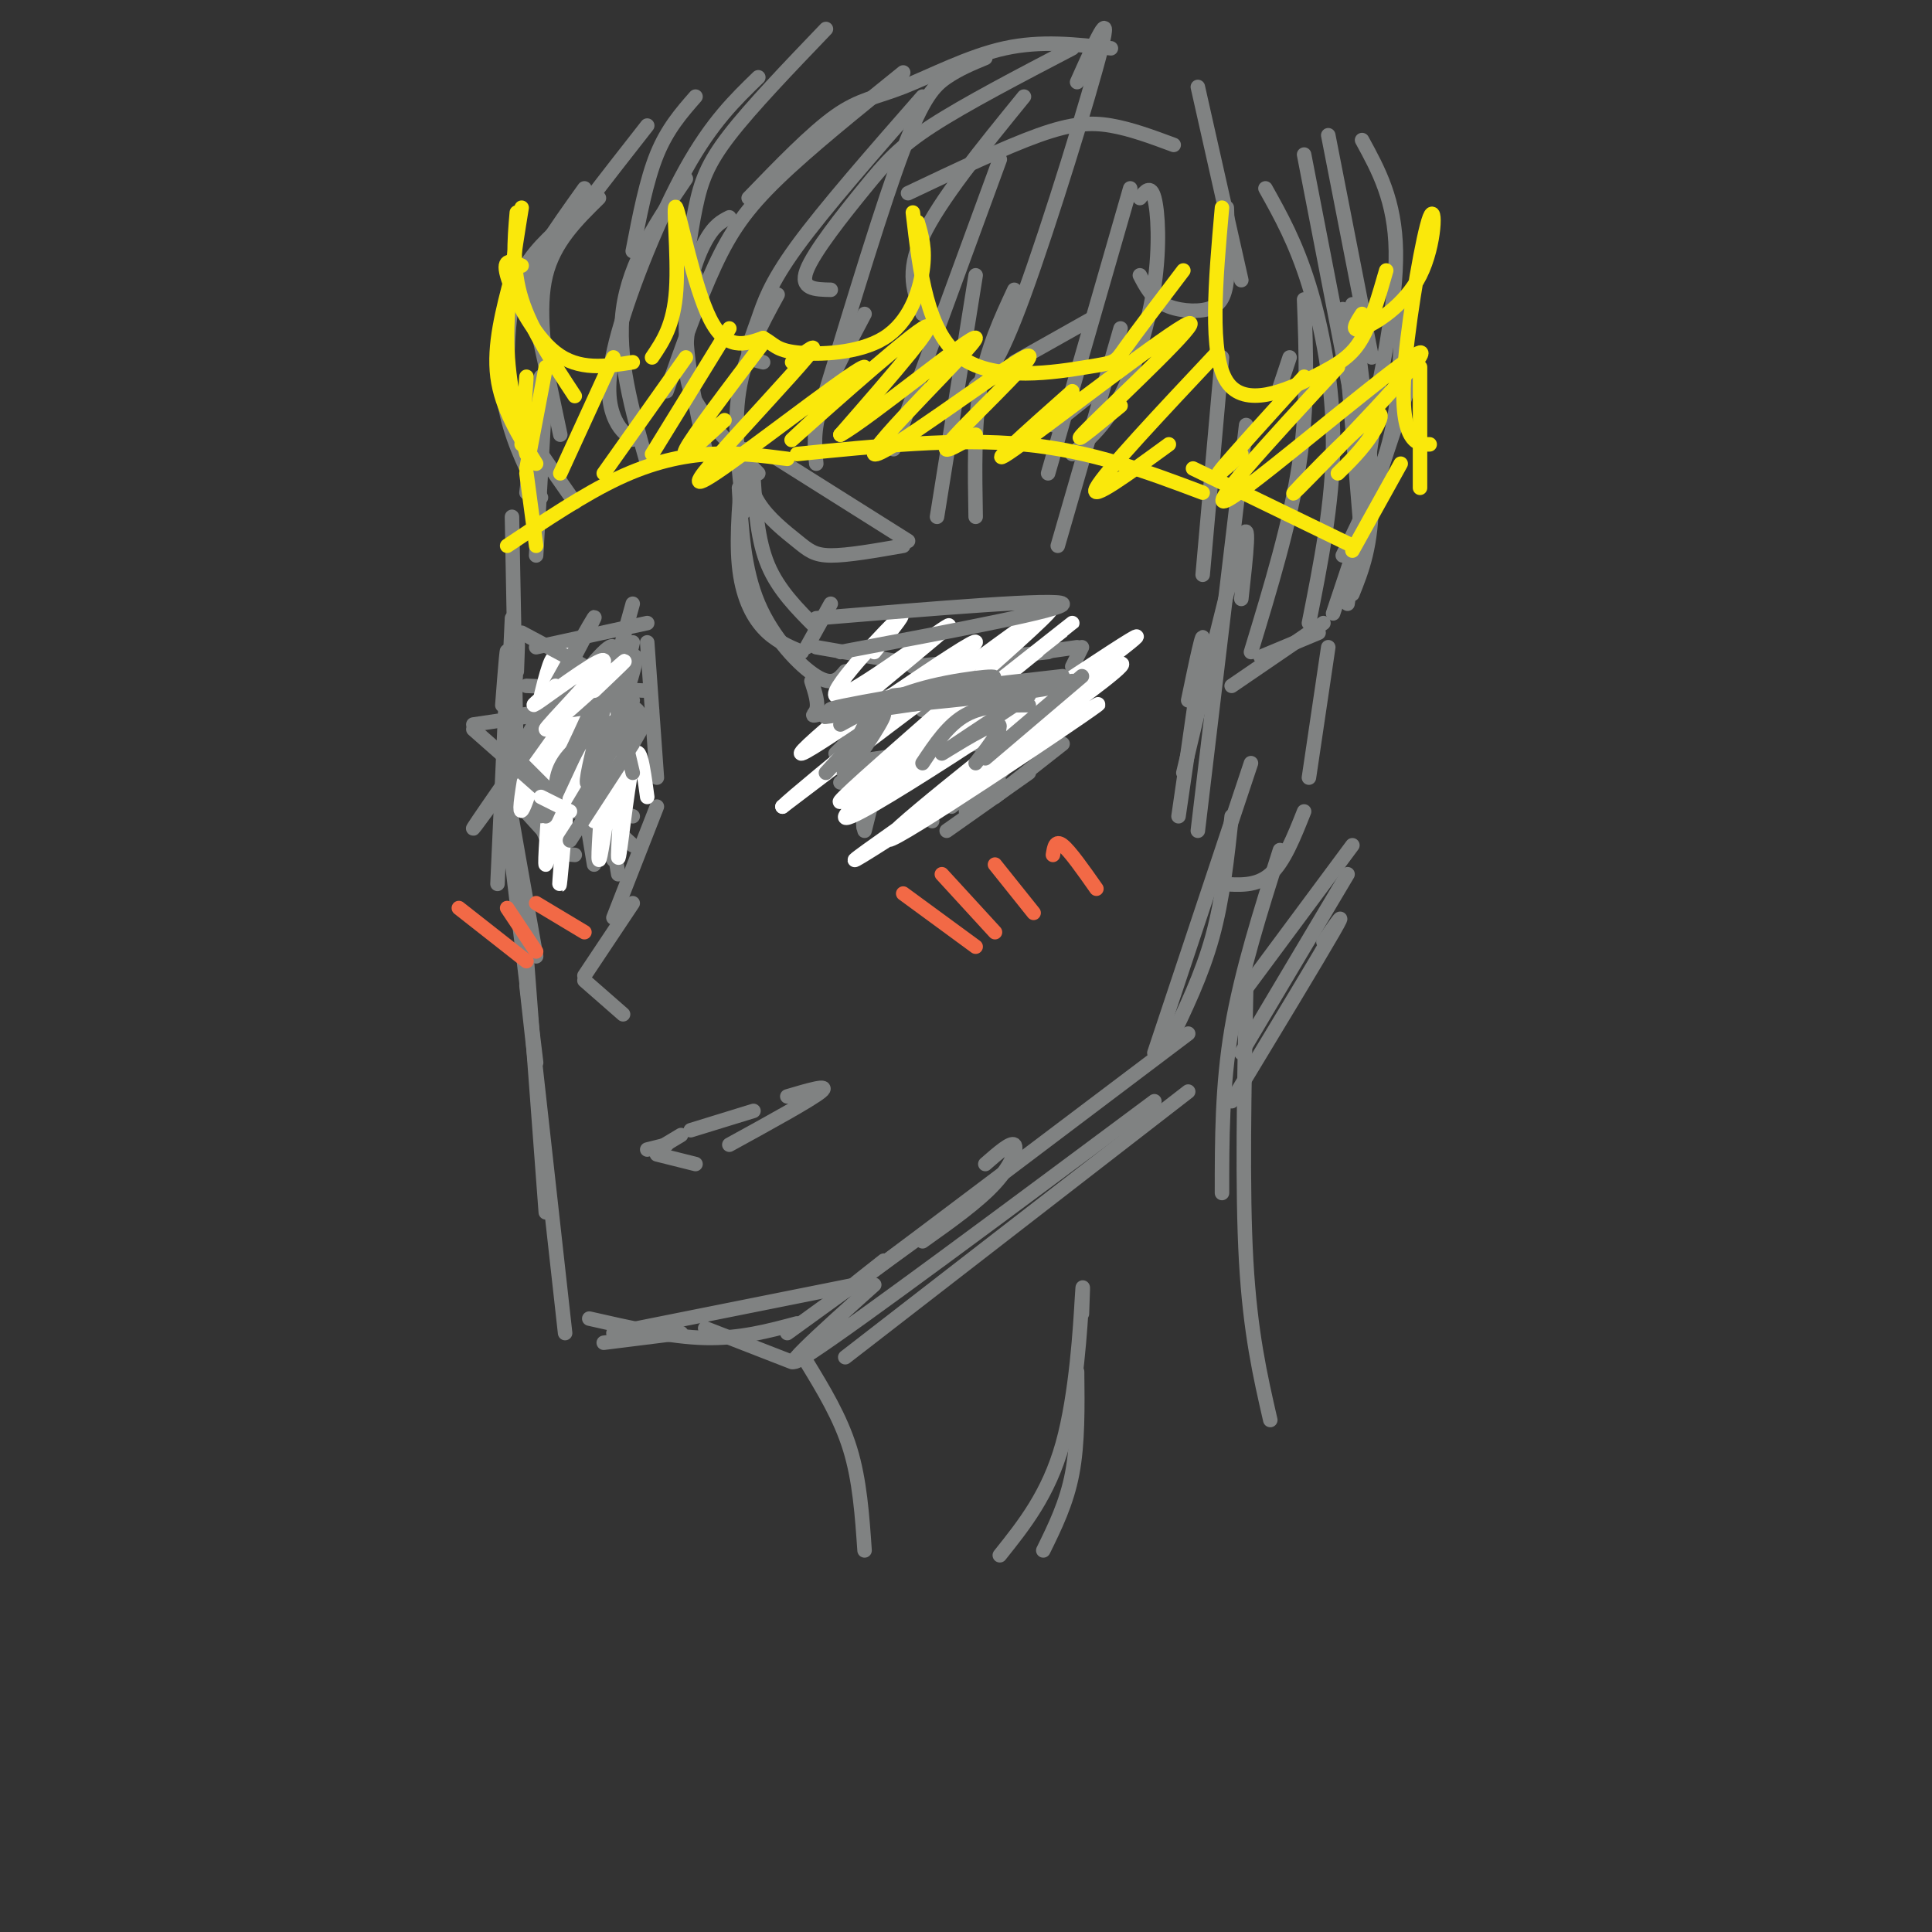 <svg viewBox='0 0 400 400' version='1.1' xmlns='http://www.w3.org/2000/svg' xmlns:xlink='http://www.w3.org/1999/xlink'><rect x="0" y="0" width="400" height="400" fill="#333333" stroke="none"/><g fill='none' stroke='rgb(128,130,130)' stroke-width='3' stroke-linecap='round' stroke-linejoin='round'><path d='M106,107c0.000,0.000 1.000,53.000 1,53'/><path d='M107,139c0.167,-4.250 0.333,-8.500 0,-3c-0.333,5.500 -1.167,20.750 -2,36'/><path d='M106,169c-0.917,-4.917 -1.833,-9.833 -1,-5c0.833,4.833 3.417,19.417 6,34'/><path d='M106,177c-0.917,-7.083 -1.833,-14.167 -1,-7c0.833,7.167 3.417,28.583 6,50'/><path d='M108,191c-0.417,-8.000 -0.833,-16.000 0,-6c0.833,10.000 2.917,38.000 5,66'/><path d='M109,204c0.000,0.000 8.000,72.000 8,72'/><path d='M125,278c0.000,0.000 16.000,-2.000 16,-2'/><path d='M122,273c8.417,1.917 16.833,3.833 24,4c7.167,0.167 13.083,-1.417 19,-3'/><path d='M127,276c0.000,0.000 50.000,-10.000 50,-10'/><path d='M191,257c5.756,-4.089 11.511,-8.178 15,-12c3.489,-3.822 4.711,-7.378 4,-8c-0.711,-0.622 -3.356,1.689 -6,4'/><path d='M183,261c-6.250,4.917 -12.500,9.833 -2,2c10.500,-7.833 37.750,-28.417 65,-49'/><path d='M242,216c3.417,-7.083 6.833,-14.167 9,-22c2.167,-7.833 3.083,-16.417 4,-25'/><path d='M239,218c0.000,0.000 20.000,-60.000 20,-60'/><path d='M109,102c0.000,0.000 3.000,-24.000 3,-24'/><path d='M111,115c0.000,0.000 2.000,-35.000 2,-35'/><path d='M119,104c-4.839,-6.911 -9.679,-13.821 -12,-18c-2.321,-4.179 -2.125,-5.625 -2,-10c0.125,-4.375 0.179,-11.679 2,-17c1.821,-5.321 5.411,-8.661 9,-12'/><path d='M112,103c-2.733,-5.289 -5.467,-10.578 -7,-17c-1.533,-6.422 -1.867,-13.978 1,-22c2.867,-8.022 8.933,-16.511 15,-25'/><path d='M124,41c-4.667,4.583 -9.333,9.167 -11,16c-1.667,6.833 -0.333,15.917 1,25'/><path d='M116,90c-1.867,-8.889 -3.733,-17.778 -5,-23c-1.267,-5.222 -1.933,-6.778 2,-13c3.933,-6.222 12.467,-17.111 21,-28'/><path d='M144,20c-2.917,3.333 -5.833,6.667 -8,12c-2.167,5.333 -3.583,12.667 -5,20'/><path d='M154,94c-0.800,8.378 -1.600,16.756 -1,23c0.600,6.244 2.600,10.356 5,13c2.400,2.644 5.200,3.822 8,5'/><path d='M153,101c0.489,8.444 0.978,16.889 4,24c3.022,7.111 8.578,12.889 12,15c3.422,2.111 4.711,0.556 6,-1'/><path d='M169,130c-3.917,-3.917 -7.833,-7.833 -10,-13c-2.167,-5.167 -2.583,-11.583 -3,-18'/><path d='M154,93c0.482,3.845 0.964,7.690 3,11c2.036,3.310 5.625,6.083 8,8c2.375,1.917 3.536,2.976 7,3c3.464,0.024 9.232,-0.988 15,-2'/><path d='M188,112c0.000,0.000 -27.000,-17.000 -27,-17'/><path d='M134,96c-3.167,-11.083 -6.333,-22.167 -5,-32c1.333,-9.833 7.167,-18.417 13,-27'/><path d='M146,93c-2.022,-9.200 -4.044,-18.400 -4,-26c0.044,-7.600 2.156,-13.600 4,-17c1.844,-3.400 3.422,-4.200 5,-5'/><path d='M154,106c-1.083,-8.750 -2.167,-17.500 -1,-25c1.167,-7.500 4.583,-13.750 8,-20'/><path d='M169,96c-0.333,-3.417 -0.667,-6.833 1,-12c1.667,-5.167 5.333,-12.083 9,-19'/><path d='M255,142c0.000,0.000 19.000,-13.000 19,-13'/><path d='M261,136c0.000,0.000 12.000,-5.000 12,-5'/><path d='M275,134c0.000,0.000 -4.000,27.000 -4,27'/><path d='M270,168c-2.083,5.250 -4.167,10.500 -7,13c-2.833,2.500 -6.417,2.250 -10,2'/><path d='M194,107c0.000,0.000 8.000,-50.000 8,-50'/><path d='M202,107c-0.167,-9.583 -0.333,-19.167 1,-27c1.333,-7.833 4.167,-13.917 7,-20'/><path d='M219,113c0.000,0.000 13.000,-45.000 13,-45'/><path d='M249,119c0.000,0.000 4.000,-45.000 4,-45'/><path d='M257,124c1.000,-9.000 2.000,-18.000 0,-12c-2.000,6.000 -7.000,27.000 -12,48'/><path d='M246,145c1.667,-8.000 3.333,-16.000 3,-12c-0.333,4.000 -2.667,20.000 -5,36'/><path d='M248,172c0.000,0.000 10.000,-84.000 10,-84'/><path d='M259,135c4.083,-13.417 8.167,-26.833 10,-39c1.833,-12.167 1.417,-23.083 1,-34'/><path d='M271,129c2.467,-12.400 4.933,-24.800 5,-37c0.067,-12.200 -2.267,-24.200 -5,-33c-2.733,-8.800 -5.867,-14.400 -9,-20'/><path d='M141,63c0.933,-7.267 1.867,-14.533 3,-20c1.133,-5.467 2.467,-9.133 7,-15c4.533,-5.867 12.267,-13.933 20,-22'/><path d='M138,81c3.356,-9.467 6.711,-18.933 10,-26c3.289,-7.067 6.511,-11.733 13,-18c6.489,-6.267 16.244,-14.133 26,-22'/><path d='M158,75c-1.411,-0.315 -2.821,-0.631 -3,-2c-0.179,-1.369 0.875,-3.792 2,-7c1.125,-3.208 2.321,-7.202 8,-15c5.679,-7.798 15.839,-19.399 26,-31'/><path d='M185,93c0.000,0.000 22.000,-60.000 22,-60'/><path d='M217,98c0.000,0.000 17.000,-59.000 17,-59'/><path d='M265,80c0.000,0.000 2.000,-6.000 2,-6'/><path d='M279,125c0.000,0.000 6.000,-41.000 6,-41'/><path d='M280,123c2.000,-5.000 4.000,-10.000 4,-20c0.000,-10.000 -2.000,-25.000 -4,-40'/><path d='M282,113c0.000,0.000 -4.000,-49.000 -4,-49'/><path d='M283,99c0.000,0.000 -13.000,-67.000 -13,-67'/><path d='M257,58c0.000,0.000 -9.000,-40.000 -9,-40'/><path d='M191,65c-1.750,-4.250 -3.500,-8.500 0,-16c3.500,-7.500 12.250,-18.250 21,-29'/><path d='M172,60c-3.226,-0.060 -6.452,-0.119 -5,-4c1.452,-3.881 7.583,-11.583 12,-17c4.417,-5.417 7.119,-8.548 14,-13c6.881,-4.452 17.940,-10.226 29,-16'/><path d='M155,41c6.518,-6.744 13.036,-13.488 18,-17c4.964,-3.512 8.375,-3.792 14,-6c5.625,-2.208 13.464,-6.345 21,-8c7.536,-1.655 14.768,-0.827 22,0'/><path d='M188,40c10.022,-4.756 20.044,-9.511 27,-12c6.956,-2.489 10.844,-2.711 15,-2c4.156,0.711 8.578,2.356 13,4'/><path d='M210,75c0.000,0.000 16.000,-9.000 16,-9'/><path d='M218,88c0.000,0.000 10.000,-8.000 10,-8'/><path d='M181,164c0.000,0.000 -2.000,8.000 -2,8'/><path d='M179,164c-0.222,4.400 -0.444,8.800 0,7c0.444,-1.800 1.556,-9.800 2,-12c0.444,-2.200 0.222,1.400 0,5'/><path d='M174,162c0.000,0.000 19.000,-8.000 19,-8'/><path d='M175,158c14.083,-2.083 28.167,-4.167 33,-5c4.833,-0.833 0.417,-0.417 -4,0'/><path d='M173,159c0.000,0.000 37.000,-7.000 37,-7'/><path d='M176,160c9.500,-2.583 19.000,-5.167 26,-6c7.000,-0.833 11.500,0.083 16,1'/><path d='M220,154c0.000,0.000 -14.000,11.000 -14,11'/><path d='M213,160c0.000,0.000 -17.000,12.000 -17,12'/><path d='M193,170c-0.333,-1.833 -0.667,-3.667 2,-6c2.667,-2.333 8.333,-5.167 14,-8'/><path d='M212,155c0.000,0.000 -15.000,12.000 -15,12'/><path d='M208,159c0.000,0.000 -8.000,9.000 -8,9'/><path d='M207,162c0.000,0.000 -2.000,2.000 -2,2'/><path d='M168,141c0.756,2.333 1.511,4.667 1,6c-0.511,1.333 -2.289,1.667 4,0c6.289,-1.667 20.644,-5.333 35,-9'/><path d='M169,134c0.000,0.000 23.000,4.000 23,4'/><path d='M189,138c0.000,0.000 28.000,-3.000 28,-3'/><path d='M216,135c0.000,0.000 7.000,-1.000 7,-1'/><path d='M224,134c0.000,0.000 -2.000,4.000 -2,4'/><path d='M124,166c0.000,0.000 3.000,12.000 3,12'/><path d='M126,169c0.000,0.000 2.000,12.000 2,12'/><path d='M129,174c0.000,0.000 -6.000,-5.000 -6,-5'/><path d='M131,169c0.000,0.000 -16.000,-5.000 -16,-5'/><path d='M121,166c0.000,0.000 -14.000,-1.000 -14,-1'/><path d='M107,166c0.000,0.000 10.000,11.000 10,11'/><path d='M111,167c0.833,3.167 1.667,6.333 3,8c1.333,1.667 3.167,1.833 5,2'/><path d='M135,147c0.000,0.000 -4.000,7.000 -4,7'/><path d='M129,152c0.000,0.000 -18.000,-6.000 -18,-6'/><path d='M109,142c0.000,0.000 25.000,1.000 25,1'/><path d='M118,142c0.000,0.000 13.000,3.000 13,3'/><path d='M134,133c0.000,0.000 2.000,28.000 2,28'/><path d='M136,167c0.000,0.000 -9.000,23.000 -9,23'/><path d='M131,187c0.000,0.000 -10.000,15.000 -10,15'/><path d='M121,203c0.000,0.000 8.000,7.000 8,7'/><path d='M119,164c0.000,0.000 12.000,11.000 12,11'/><path d='M121,167c0.000,0.000 2.000,12.000 2,12'/><path d='M121,169c0.000,0.000 3.000,8.000 3,8'/><path d='M126,173c0.000,0.000 1.000,2.000 1,2'/><path d='M136,238c0.000,0.000 5.000,-3.000 5,-3'/><path d='M143,234c0.000,0.000 13.000,-4.000 13,-4'/><path d='M163,227c4.500,-1.333 9.000,-2.667 7,-1c-2.000,1.667 -10.500,6.333 -19,11'/><path d='M138,237c0.000,0.000 -4.000,1.000 -4,1'/><path d='M136,239c0.000,0.000 8.000,2.000 8,2'/><path d='M146,275c0.000,0.000 18.000,7.000 18,7'/><path d='M167,282c3.500,5.750 7.000,11.500 9,18c2.000,6.500 2.500,13.750 3,21'/><path d='M175,281c0.000,0.000 71.000,-55.000 71,-55'/><path d='M239,228c-30.667,22.833 -61.333,45.667 -71,52c-9.667,6.333 1.667,-3.833 13,-14'/><path d='M200,249c4.583,-3.250 9.167,-6.500 3,-2c-6.167,4.500 -23.083,16.750 -40,29'/><path d='M265,176c-4.000,12.583 -8.000,25.167 -10,37c-2.000,11.833 -2.000,22.917 -2,34'/><path d='M258,205c-0.417,20.583 -0.833,41.167 0,56c0.833,14.833 2.917,23.917 5,33'/><path d='M255,228c8.917,-14.750 17.833,-29.500 21,-35c3.167,-5.500 0.583,-1.750 -2,2'/><path d='M257,218c0.000,0.000 22.000,-37.000 22,-37'/><path d='M257,206c0.000,0.000 23.000,-31.000 23,-31'/><path d='M276,127c0.000,0.000 17.000,-51.000 17,-51'/><path d='M278,115c4.000,-8.167 8.000,-16.333 10,-25c2.000,-8.667 2.000,-17.833 2,-27'/><path d='M283,92c3.083,-14.750 6.167,-29.500 6,-40c-0.167,-10.500 -3.583,-16.750 -7,-23'/><path d='M284,74c0.000,0.000 -9.000,-46.000 -9,-46'/><path d='M173,156c0.000,0.000 2.000,-2.000 2,-2'/><path d='M176,153c0.000,0.000 4.000,-3.000 4,-3'/><path d='M191,147c0.000,0.000 12.000,-1.000 12,-1'/><path d='M204,146c0.000,0.000 2.000,0.000 2,0'/><path d='M126,156c0.000,0.000 3.000,4.000 3,4'/><path d='M115,154c0.000,0.000 -1.000,0.000 -1,0'/><path d='M216,321c2.417,-4.917 4.833,-9.833 6,-16c1.167,-6.167 1.083,-13.583 1,-21'/><path d='M224,272c0.156,-4.089 0.311,-8.178 0,-3c-0.311,5.178 -1.089,19.622 -4,30c-2.911,10.378 -7.956,16.689 -13,23'/><path d='M157,98c-4.156,-4.244 -8.311,-8.489 -11,-12c-2.689,-3.511 -3.911,-6.289 -4,-11c-0.089,-4.711 0.956,-11.356 2,-18'/><path d='M131,91c-1.476,-1.089 -2.952,-2.179 -4,-5c-1.048,-2.821 -1.667,-7.375 1,-17c2.667,-9.625 8.619,-24.321 14,-34c5.381,-9.679 10.190,-14.339 15,-19'/><path d='M171,81c5.933,-19.533 11.867,-39.067 16,-50c4.133,-10.933 6.467,-13.267 9,-15c2.533,-1.733 5.267,-2.867 8,-4'/><path d='M202,80c2.333,-2.200 4.667,-4.400 10,-19c5.333,-14.600 13.667,-41.600 16,-51c2.333,-9.400 -1.333,-1.200 -5,7'/><path d='M222,94c3.452,-3.006 6.905,-6.012 10,-12c3.095,-5.988 5.833,-14.958 7,-23c1.167,-8.042 0.762,-15.155 0,-18c-0.762,-2.845 -1.881,-1.423 -3,0'/><path d='M236,57c1.214,2.333 2.429,4.667 5,6c2.571,1.333 6.500,1.667 9,1c2.500,-0.667 3.571,-2.333 4,-6c0.429,-3.667 0.214,-9.333 0,-15'/></g>
<g fill='none' stroke='rgb(250,232,11)' stroke-width='3' stroke-linecap='round' stroke-linejoin='round'><path d='M111,96c-3.583,-5.750 -7.167,-11.500 -8,-18c-0.833,-6.500 1.083,-13.750 3,-21'/><path d='M109,94c-1.917,-7.250 -3.833,-14.500 -4,-23c-0.167,-8.500 1.417,-18.250 3,-28'/><path d='M107,44c-0.500,5.833 -1.000,11.667 1,18c2.000,6.333 6.500,13.167 11,20'/><path d='M108,55c-2.022,-0.889 -4.044,-1.778 -3,2c1.044,3.778 5.156,12.222 10,16c4.844,3.778 10.422,2.889 16,2'/><path d='M135,74c2.256,-3.333 4.512,-6.667 5,-14c0.488,-7.333 -0.792,-18.667 0,-17c0.792,1.667 3.655,16.333 7,23c3.345,6.667 7.173,5.333 11,4'/><path d='M158,70c2.327,1.289 2.644,2.510 7,3c4.356,0.490 12.750,0.247 18,-3c5.250,-3.247 7.357,-9.499 8,-14c0.643,-4.501 -0.179,-7.250 -1,-10'/><path d='M189,44c1.452,12.429 2.905,24.857 10,30c7.095,5.143 19.833,3.000 26,2c6.167,-1.000 5.762,-0.857 8,-4c2.238,-3.143 7.119,-9.571 12,-16'/><path d='M253,43c-1.345,15.173 -2.690,30.345 1,36c3.690,5.655 12.417,1.792 18,-1c5.583,-2.792 8.024,-4.512 10,-8c1.976,-3.488 3.488,-8.744 5,-14'/><path d='M282,65c-1.257,1.947 -2.515,3.895 0,3c2.515,-0.895 8.801,-4.632 12,-11c3.199,-6.368 3.311,-15.367 2,-12c-1.311,3.367 -4.045,19.099 -5,29c-0.955,9.901 -0.130,13.972 1,16c1.130,2.028 2.565,2.014 4,2'/><path d='M294,76c0.000,0.000 0.000,25.000 0,25'/><path d='M290,96c0.000,0.000 -10.000,18.000 -10,18'/><path d='M280,113c0.000,0.000 -33.000,-16.000 -33,-16'/><path d='M249,102c-11.500,-4.333 -23.000,-8.667 -37,-10c-14.000,-1.333 -30.500,0.333 -47,2'/><path d='M163,95c-5.156,-0.667 -10.311,-1.333 -16,-1c-5.689,0.333 -11.911,1.667 -19,5c-7.089,3.333 -15.044,8.667 -23,14'/><path d='M111,113c0.000,0.000 -2.000,-15.000 -2,-15'/><path d='M109,78c0.000,0.000 -1.000,14.000 -1,14'/><path d='M113,76c0.000,0.000 -4.000,21.000 -4,21'/><path d='M127,74c0.000,0.000 -11.000,24.000 -11,24'/><path d='M142,74c0.000,0.000 -17.000,24.000 -17,24'/><path d='M151,68c0.000,0.000 -16.000,26.000 -16,26'/><path d='M158,71c-7.333,9.667 -14.667,19.333 -16,22c-1.333,2.667 3.333,-1.667 8,-6'/><path d='M164,75c3.089,-2.416 6.179,-4.832 3,-1c-3.179,3.832 -12.626,13.912 -18,20c-5.374,6.088 -6.675,8.184 2,2c8.675,-6.184 27.325,-20.647 28,-20c0.675,0.647 -16.626,16.405 -15,15c1.626,-1.405 22.179,-19.973 27,-23c4.821,-3.027 -6.089,9.486 -17,22'/><path d='M174,90c5.553,-2.976 27.935,-21.416 28,-20c0.065,1.416 -22.189,22.689 -21,24c1.189,1.311 25.820,-17.339 31,-20c5.180,-2.661 -9.091,10.668 -14,16c-4.909,5.332 -0.454,2.666 4,0'/><path d='M222,81c-9.774,8.661 -19.548,17.321 -12,12c7.548,-5.321 32.417,-24.625 36,-26c3.583,-1.375 -14.119,15.179 -20,21c-5.881,5.821 0.060,0.911 6,-4'/><path d='M252,73c-11.667,12.417 -23.333,24.833 -25,28c-1.667,3.167 6.667,-2.917 15,-9'/><path d='M270,78c-7.417,8.167 -14.833,16.333 -17,19c-2.167,2.667 0.917,-0.167 4,-3'/><path d='M277,76c-14.572,15.765 -29.144,31.530 -22,27c7.144,-4.530 36.003,-29.355 39,-30c2.997,-0.645 -19.867,22.889 -25,28c-5.133,5.111 7.464,-8.201 13,-13c5.536,-4.799 4.010,-1.085 2,2c-2.010,3.085 -4.505,5.543 -7,8'/></g>
<g fill='none' stroke='rgb(242,105,70)' stroke-width='3' stroke-linecap='round' stroke-linejoin='round'><path d='M95,188c0.000,0.000 14.000,11.000 14,11'/><path d='M105,188c0.000,0.000 6.000,9.000 6,9'/><path d='M111,187c0.000,0.000 10.000,6.000 10,6'/><path d='M187,185c0.000,0.000 15.000,11.000 15,11'/><path d='M195,181c0.000,0.000 11.000,12.000 11,12'/><path d='M206,179c0.000,0.000 8.000,10.000 8,10'/><path d='M218,177c0.250,-1.583 0.500,-3.167 2,-2c1.500,1.167 4.250,5.083 7,9'/></g>
<g fill='none' stroke='rgb(255,255,255)' stroke-width='3' stroke-linecap='round' stroke-linejoin='round'><path d='M134,165c-0.850,-6.288 -1.700,-12.575 -3,-7c-1.300,5.575 -3.050,23.013 -3,19c0.050,-4.013 1.900,-29.478 1,-28c-0.900,1.478 -4.550,29.898 -5,29c-0.450,-0.898 2.300,-31.114 2,-40c-0.300,-8.886 -3.650,3.557 -7,16'/><path d='M119,154c-2.060,12.218 -3.710,34.762 -3,28c0.710,-6.762 3.779,-42.831 3,-42c-0.779,0.831 -5.405,38.563 -6,39c-0.595,0.437 2.840,-36.421 2,-42c-0.840,-5.579 -5.954,20.120 -7,28c-1.046,7.880 1.977,-2.060 5,-12'/><path d='M113,153c2.103,-8.386 4.859,-23.351 4,-19c-0.859,4.351 -5.335,28.017 -4,28c1.335,-0.017 8.482,-23.716 9,-22c0.518,1.716 -5.591,28.847 -5,29c0.591,0.153 7.883,-26.670 10,-31c2.117,-4.330 -0.942,13.835 -4,32'/><path d='M203,148c-16.177,11.249 -32.355,22.498 -20,16c12.355,-6.498 53.241,-30.744 49,-26c-4.241,4.744 -53.611,38.478 -55,40c-1.389,1.522 45.203,-29.167 50,-32c4.797,-2.833 -32.201,22.191 -41,27c-8.799,4.809 10.600,-10.595 30,-26'/><path d='M216,147c12.185,-9.669 27.647,-20.841 14,-12c-13.647,8.841 -56.403,37.695 -55,34c1.403,-3.695 46.964,-39.939 47,-40c0.036,-0.061 -45.452,36.060 -48,37c-2.548,0.940 37.843,-33.303 43,-39c5.157,-5.697 -24.922,17.151 -55,40'/><path d='M162,167c3.333,-3.411 39.166,-31.938 40,-34c0.834,-2.062 -33.332,22.343 -36,23c-2.668,0.657 26.161,-22.432 30,-26c3.839,-3.568 -17.313,12.386 -22,14c-4.687,1.614 7.089,-11.110 11,-15c3.911,-3.890 -0.045,1.055 -4,6'/></g>
<g fill='none' stroke='rgb(128,130,130)' stroke-width='3' stroke-linecap='round' stroke-linejoin='round'><path d='M181,146c-3.689,7.511 -7.378,15.022 -6,14c1.378,-1.022 7.822,-10.578 8,-12c0.178,-1.422 -5.911,5.289 -12,12'/><path d='M174,150c5.608,-3.056 11.215,-6.112 19,-8c7.785,-1.888 17.746,-2.609 10,-1c-7.746,1.609 -33.201,5.549 -31,6c2.201,0.451 32.057,-2.585 42,-4c9.943,-1.415 -0.029,-1.207 -10,-1'/><path d='M179,147c-6.083,1.000 -12.167,2.000 -5,1c7.167,-1.000 27.583,-4.000 48,-7'/><path d='M185,144c0.000,0.000 35.000,-4.000 35,-4'/><path d='M224,140c0.000,0.000 -20.000,17.000 -20,17'/><path d='M191,158c2.667,-4.000 5.333,-8.000 9,-10c3.667,-2.000 8.333,-2.000 13,-2'/><path d='M213,144c-8.911,5.911 -17.822,11.822 -18,12c-0.178,0.178 8.378,-5.378 11,-6c2.622,-0.622 -0.689,3.689 -4,8'/><path d='M207,152c0.000,0.000 -3.000,4.000 -3,4'/><path d='M172,125c0.000,0.000 -5.000,9.000 -5,9'/><path d='M174,135c23.417,-4.417 46.833,-8.833 46,-10c-0.833,-1.167 -25.917,0.917 -51,3'/><path d='M127,143c0.000,0.000 4.000,17.000 4,17'/><path d='M131,153c-1.333,-3.250 -2.667,-6.500 -3,-6c-0.333,0.500 0.333,4.750 1,9'/><path d='M132,150c0.600,-1.911 1.200,-3.822 -4,-4c-5.200,-0.178 -16.200,1.378 -20,2c-3.800,0.622 -0.400,0.311 3,0'/><path d='M125,146c0.000,0.000 -27.000,4.000 -27,4'/><path d='M98,151c0.000,0.000 17.000,15.000 17,15'/><path d='M105,155c0.000,0.000 10.000,10.000 10,10'/><path d='M115,164c0.178,-2.800 0.356,-5.600 4,-9c3.644,-3.400 10.756,-7.400 12,-7c1.244,0.400 -3.378,5.200 -8,10'/><path d='M128,153c0.000,0.000 -9.000,15.000 -9,15'/><path d='M134,129c0.000,0.000 -23.000,5.000 -23,5'/><path d='M108,131c0.000,0.000 15.000,8.000 15,8'/><path d='M106,128c0.000,0.000 -2.000,43.000 -2,43'/><path d='M104,146c0.583,-7.583 1.167,-15.167 1,-9c-0.167,6.167 -1.083,26.083 -2,46'/><path d='M131,133c0.000,0.000 -3.000,13.000 -3,13'/><path d='M131,125c-5.579,19.941 -11.157,39.881 -9,37c2.157,-2.881 12.050,-28.584 9,-26c-3.050,2.584 -19.044,33.456 -19,33c0.044,-0.456 16.127,-32.238 15,-35c-1.127,-2.762 -19.465,23.497 -26,33c-6.535,9.503 -1.268,2.252 4,-5'/><path d='M105,162c5.422,-9.756 16.978,-31.644 18,-34c1.022,-2.356 -8.489,14.822 -18,32'/><path d='M126,141c0.000,0.000 -13.000,28.000 -13,28'/><path d='M131,154c0.000,0.000 -13.000,20.000 -13,20'/></g>
<g fill='none' stroke='rgb(255,255,255)' stroke-width='3' stroke-linecap='round' stroke-linejoin='round'><path d='M123,143c4.284,-4.078 8.568,-8.156 5,-5c-3.568,3.156 -14.987,13.547 -15,13c-0.013,-0.547 11.381,-12.032 12,-14c0.619,-1.968 -9.537,5.581 -13,8c-3.463,2.419 -0.231,-0.290 3,-3'/><path d='M112,165c0.000,0.000 6.000,3.000 6,3'/></g>
</svg>